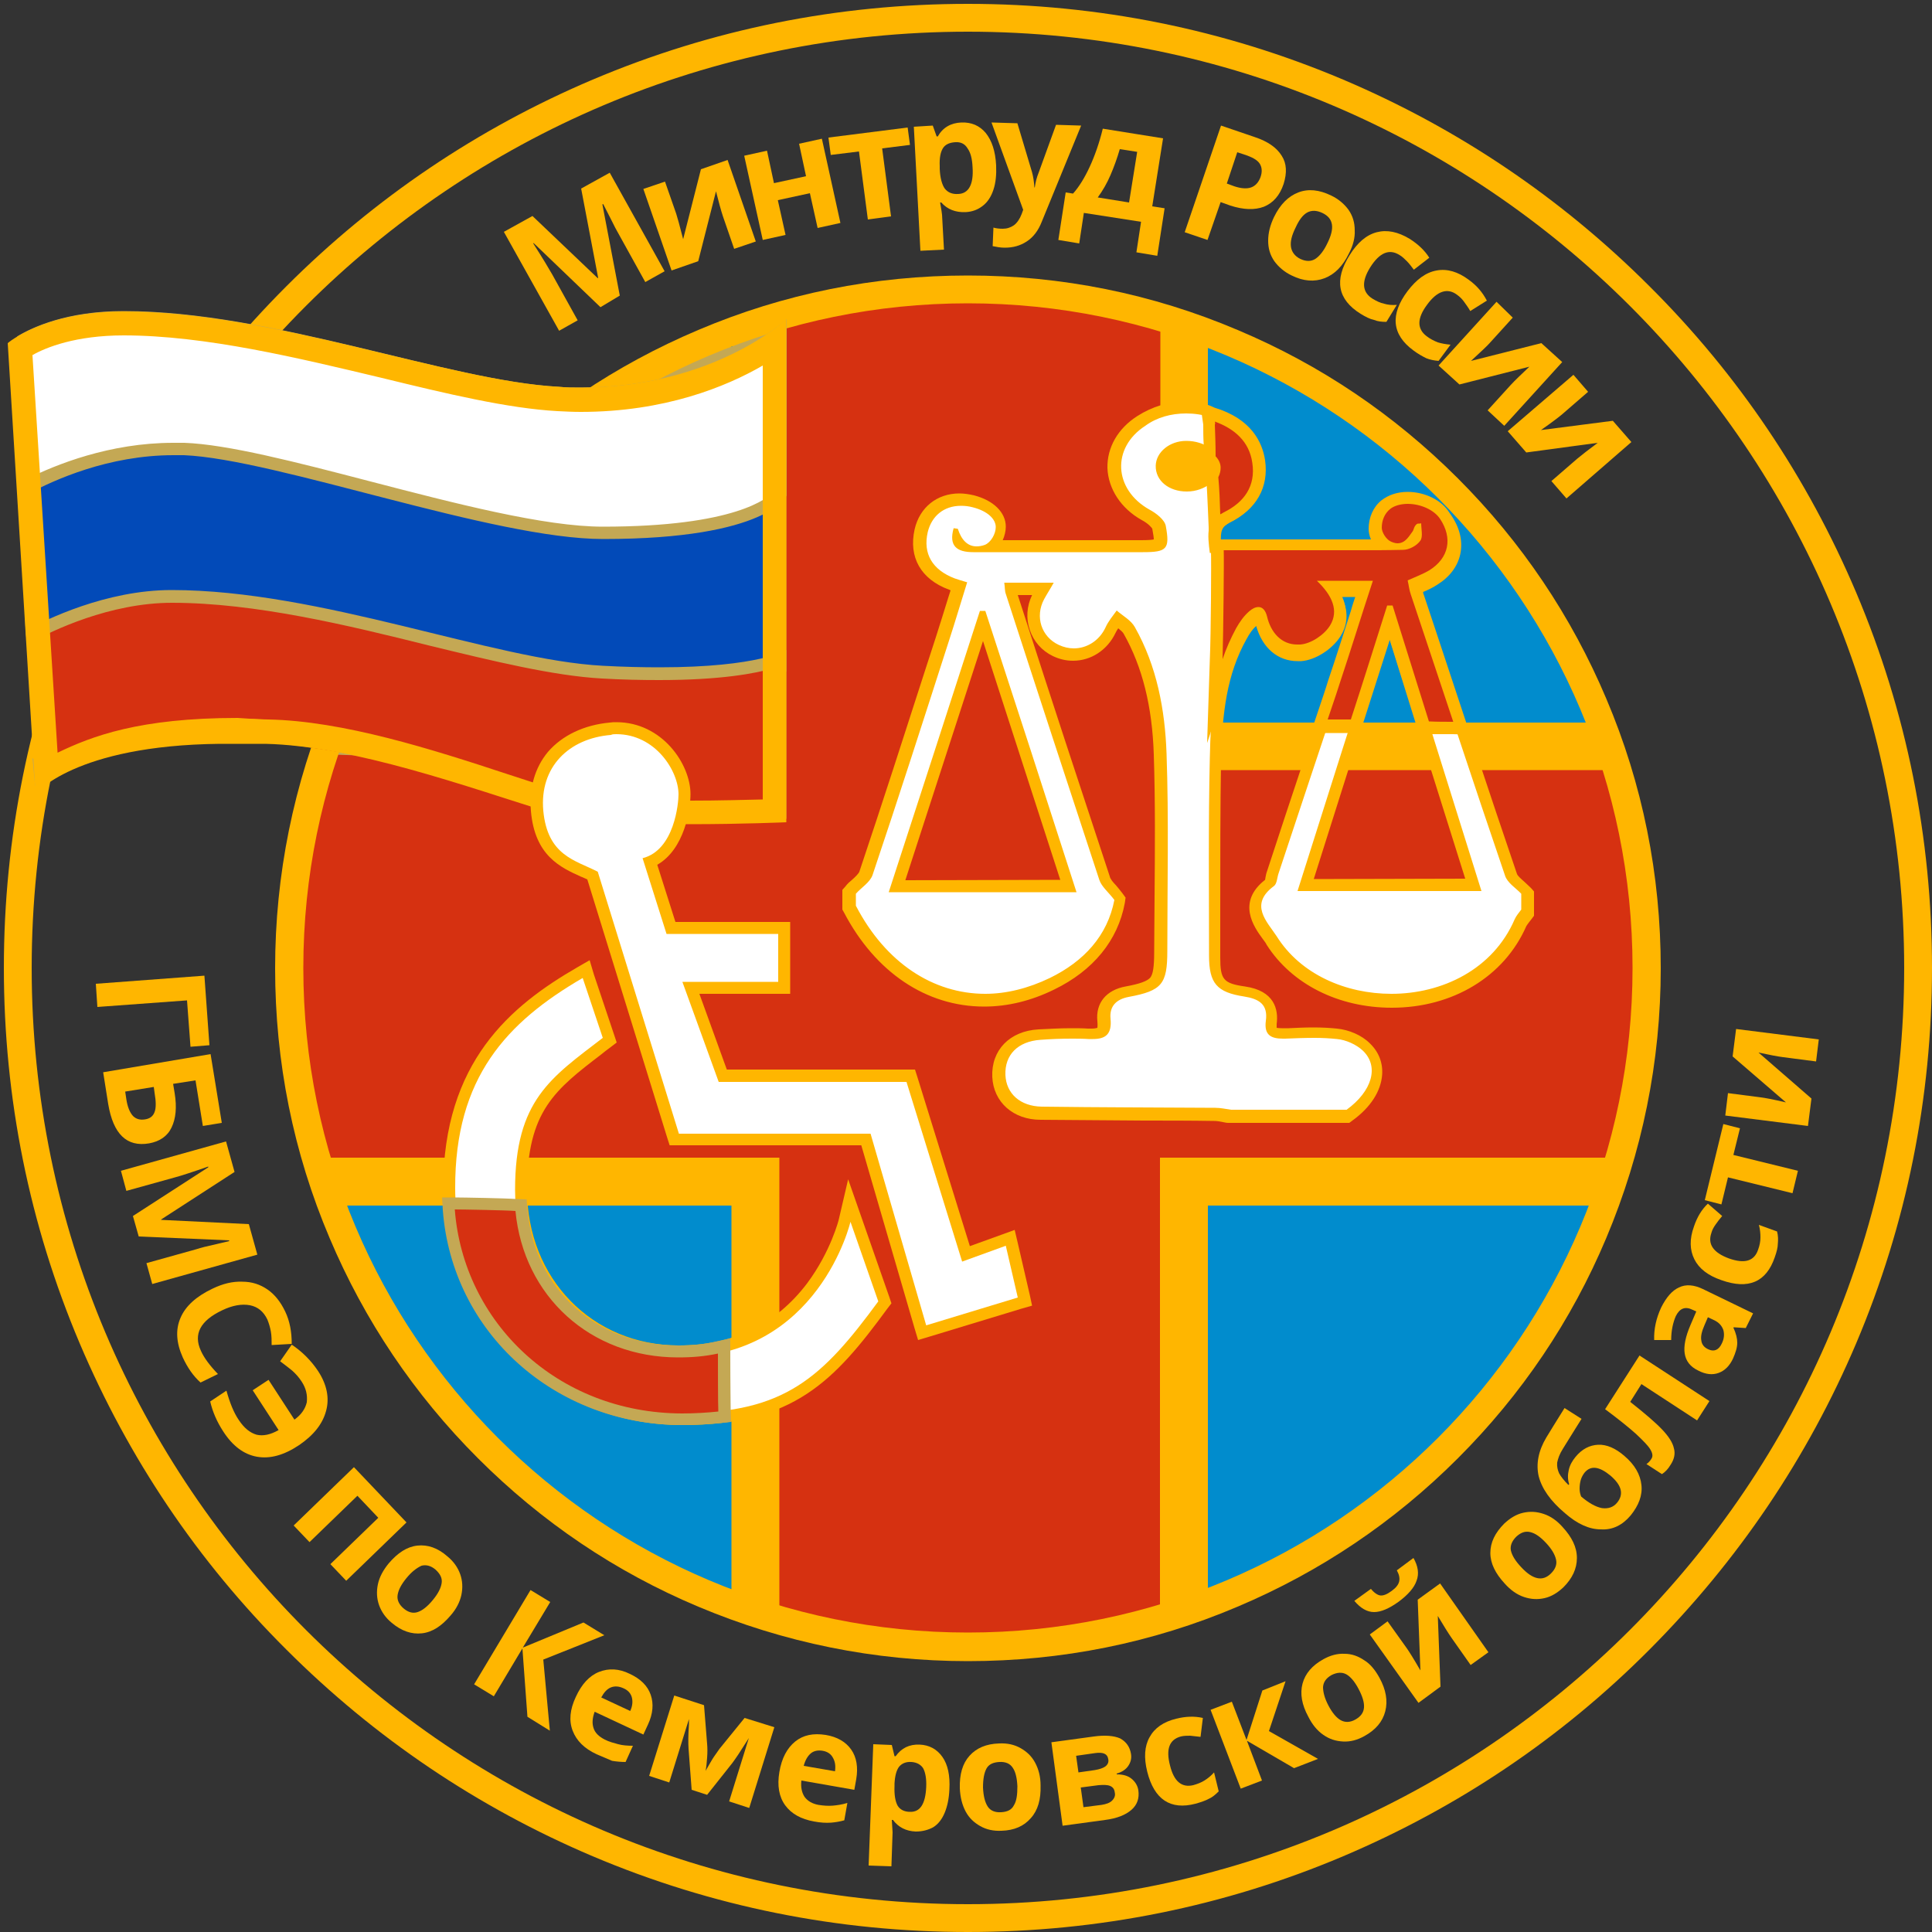 <?xml version="1.0" encoding="utf-8"?>
<!-- Generator: Adobe Illustrator 21.1.0, SVG Export Plug-In . SVG Version: 6.00 Build 0)  -->
<svg version="1.1" id="Layer_1" xmlns="http://www.w3.org/2000/svg" xmlns:xlink="http://www.w3.org/1999/xlink" x="0px" y="0px"
	 viewBox="0 0 500 500" style="enable-background:new 0 0 500 500;" xml:space="preserve">
<rect x="0" y="0" width="500" height="500" fill="#333333" stroke="none"/>
<style type="text/css">
	.st0{fill:#018CCD;}
	.st1{fill:#C4A854;}
	.st2{fill:#D63111;}
	.st3{fill:#FFB600;}
	.st4{fill:#024AB8;}
	.st5{fill:#FFFFFF;}
</style>
<g id="Layer_7">
	<g>
		<circle class="st0" cx="251" cy="251" r="175.6"/>
	</g>
</g>
<g id="Layer_9">
	<g>
		<path class="st1" d="M187.9,89.7c-2.4,0-5.4,0.2-8.1,0.2c-6.3,0-12.4,6.7-12.4,9.3c0,0.7,0.5,0.9,1.3,0.9c2.4,0,7.5-2,12.1-2
			c6.3,0,12.4-4.1,12.4-6.7C193.2,90,190.9,89.7,187.9,89.7L187.9,89.7z"/>
	</g>
</g>
<g id="Layer_6">
	<g>
		<path class="st2" d="M423.9,220.5c-1.9-7.8,0.5-17.2-4-24.1c-0.7-1.1-0.9-2.3-0.8-3.3H306.4V84.2c-8-2-15.9-4.4-24-6
			c-10-2-20.3-2.3-30.4-2.4c-9.9,0-19.8-0.2-29.7,0.2c-5.2,0.2-9.9,1.2-14.7,3.5c-4,1.9-7.8,3.9-12,5.3v108.3H82.3
			c-3.6,8.5-3.8,18.1-5.2,27.2c-1.4,9.4-3.7,18.6-5.4,27.8c1.4,7.4,1.5,14.9,2.5,22.4c1.1,8.7,3.8,17.2,5.7,25.8
			c1.5,3.1,2.9,6.4,3.3,9.4h112.4V418c3.4,0.4,6.5,1.6,9.7,3.1c4.4,2.1,8.9,3.5,13.6,4.7c10,2.5,19.8,2.9,30.1,2.3
			c19.4-1.3,38.4-5.5,57.4-9V305.8h111.9c0-0.1,0-0.2,0.1-0.3c2.9-9.2,3.3-19,5-28.4c1.8-9.7,3.5-19.4,3.9-29.2
			C427.8,238.3,426.1,229.7,423.9,220.5z"/>
	</g>
	<g>
		<path class="st3" d="M417.7,302.1c-0.5-0.8-0.8-1.6-0.7-2.5H300.2v117.8c3.9-1.4,8.2-2.3,12.4-3.2V312h100
			C414.1,308.6,416.1,305.4,417.7,302.1z"/>
	</g>
	<g>
		<path class="st3" d="M83.3,299.6c0.8,1.5,1.4,3.1,2,4.9c0.8,2.6,1.5,5.1,2.6,7.5h101.4v104.5c4.1,0.2,8.3,0.7,12.4,1.2V299.6H83.3
			z"/>
	</g>
	<g>
		<path class="st1" d="M189.5,88.6V187H86.7c-0.1,4.1,0.7,4.1,0,8.3l115.1,4.1V84.3C197.5,84.7,193.4,86.7,189.5,88.6z"/>
	</g>
	<g>
		<path class="st3" d="M412.7,187H312.6V87c-1.1-0.7-2.2-1.6-3.5-2.1c-0.3-0.1-0.7-0.2-1-0.4c-0.9-0.2-1.9-0.4-2.8-0.7
			c-1.6-0.3-3.3-0.5-4.9-0.7c0,0,0,0-0.1,0v116.2h117.6C415.6,195.4,413.6,191.3,412.7,187z"/>
	</g>
</g>
<g id="Layer_3">
	<g>
		<path class="st3" d="M250.5,8.2c133.8,0,242.3,108.5,242.3,242.3S384.3,492.8,250.5,492.8S8.2,384.3,8.2,250.5
			S116.7,8.2,250.5,8.2 M250.5,1c-33.7,0-66.4,6.6-97.1,19.6C123.7,33.2,97,51.2,74.1,74.1s-40.9,49.6-53.5,79.3
			C7.6,184.1,1,216.8,1,250.5s6.6,66.4,19.6,97.1c12.6,29.7,30.5,56.4,53.5,79.3c22.9,22.9,49.6,40.9,79.3,53.5
			c30.7,13,63.4,19.6,97.1,19.6s66.4-6.6,97.1-19.6c29.7-12.6,56.4-30.5,79.3-53.5s40.9-49.6,53.5-79.3c13-30.7,19.6-63.4,19.6-97.1
			s-6.6-66.4-19.6-97.1c-12.6-29.7-30.5-56.4-53.5-79.3c-22.9-22.9-49.6-40.9-79.3-53.5C316.9,7.6,284.2,1,250.5,1L250.5,1z"/>
	</g>
	<g>
		<path class="st3" d="M250.5,78.5c95,0,172,77,172,172s-77,172-172,172s-172-77-172-172S155.5,78.5,250.5,78.5 M250.5,71.3
			c-24.2,0-47.7,4.7-69.8,14.1c-21.3,9-40.5,21.9-57,38.4s-29.4,35.6-38.4,57c-9.3,22.1-14.1,45.6-14.1,69.8s4.7,47.7,14.1,69.8
			c9,21.3,21.9,40.5,38.4,57s35.6,29.4,57,38.4c22.1,9.3,45.6,14.1,69.8,14.1s47.7-4.7,69.8-14.1c21.3-9,40.5-21.9,57-38.4
			s29.4-35.6,38.4-57c9.3-22.1,14.1-45.6,14.1-69.8s-4.7-47.7-14.1-69.8c-9-21.3-21.9-40.5-38.4-57s-35.6-29.4-57-38.4
			C298.2,76,274.7,71.3,250.5,71.3L250.5,71.3z"/>
	</g>
</g>
<g id="Layer_2">
	<g>
		<g>
			<path class="st4" d="M160.6,135.9c-2.5,0-5.2-0.1-7.8-0.3c-14-0.9-34.1-8.1-53.5-15.1c-20.1-7.2-40.8-14.6-53.8-14.6
				C25.7,105.8,9.9,117,4.8,121c0.3,4.6,0.8,9.2,1.1,13.8c0.5,6.9,0.8,13.8,0.8,20.7c0,3.4,0,6.8,0.8,10.1c0.7,2.8,1.3,5.4,1.7,8.2
				c6.8-3.9,21.8-11.1,40.3-11.2h0.9c17.4,0,40.7,4.5,63.2,8.8c20.7,4,40.3,7.7,53.7,7.7c21.4,0,32-4.9,34.6-6.4v-49.1
				C196.9,128,184.6,135.9,160.6,135.9z"/>
		</g>
		<g>
			<path class="st1" d="M160.6,134.3c-2.5,0-5-0.1-7.7-0.3c-28.5-1.9-81.6-29.7-107.4-29.7c-18.7,0-33.7,9.7-40,14.4
				c0.2,1,0.5,2.1,0.8,3.2c5.3-4.1,20.5-14.5,39.3-14.5c12.7,0,33.4,7.4,53.3,14.6c19.5,7,39.6,14.2,53.9,15.2
				c2.7,0.2,5.4,0.3,7.9,0.3c21,0,33.4-6,39.8-10.5v45c-3.5,1.7-13.8,5.8-33.1,5.8c-13.2,0-32.8-3.7-53.4-7.7
				c-22.6-4.3-46-8.8-63.5-8.8c-0.3,0-0.6,0-0.9,0c-18.6,0-33.6,7-40.8,11.1l-2.1-27.8c-0.1,2.1-0.2,4.1-0.2,6.2
				c0,4.9-0.2,10.1,0.4,15.1c0.4,3.4,1.2,6.8,2.2,10c6.2-3.7,21.5-11.3,40.4-11.5c0.3,0,0.6,0,0.9,0c33.2,0,88.7,16.5,116.9,16.5
				c25.8,0,36.2-7.1,36.2-7.1V120C203.5,119.9,192.8,134.3,160.6,134.3z"/>
		</g>
	</g>
	<g>
		<g>
			<path class="st5" d="M150.2,101.9c-1.9,0-3.8,0-5.7-0.2c-12.4-0.7-28-4.5-44.6-8.5C78.3,88,53.8,82.1,32,82.1
				c-13.4,0-21.9,3.6-26,5.9c0.2,0.3,0.2,0.7,0.2,1.1c-0.3,8-1.5,16.1-1.6,24.1c-0.1,4.4,0.2,8.9,0.6,13.2
				c6.9-3.7,21.9-10.4,39.6-10.4c0.9,0,1.9,0,2.8,0c11.1,0.4,28.8,5,47.5,9.9c22.4,5.8,45.6,11.8,60.9,11.8c37.5,0,45-8.8,46-10.2
				V85.9C195.6,90.7,178.1,101.9,150.2,101.9z"/>
		</g>
		<g>
			<path class="st1" d="M150.2,100.3c-1.8,0-3.7,0-5.6-0.2c-28.5-1.5-74-19.6-112.6-19.6c-14.7,0-23.7,4.2-27.6,6.6
				c0.9,0.6,1.4,1.6,1.6,2.7c3.5-2.2,12-6.2,26-6.2c21.6,0,46,5.9,67.5,11.1c16.7,4,32.4,7.8,44.9,8.5c1.9,0.1,3.9,0.2,5.8,0.2
				c25.2,0,42.2-9,50.2-14.5v38.2c-1.6,1.8-10.1,9.2-44.4,9.2c-15.1,0-38.2-6-60.5-11.8c-18.8-4.9-36.6-9.5-47.8-9.9
				c-0.9,0-1.9,0-2.9,0c-16.3,0-30.4,5.6-38.1,9.5c0.2,1.2,0.4,2.4,0.6,3.7c6.7-3.6,20.8-10,37.6-10c0.9,0,1.8,0,2.7,0
				c23.9,1,80,21.7,108.5,21.7c42.9,0,47.5-11.3,47.5-11.3V82.6C203.5,82.6,184.9,100.3,150.2,100.3z"/>
			<path class="st1" d="M4.3,100.5c0.4,0.4,0.6,0.9,0.5,1.5c-0.1,2.9,0,5.9-0.2,8.9c-0.1,1-0.2,2.1-0.3,3.1c0.2,1.2,0.5,2.4,0.8,3.6
				V97.7C5,98,4.9,98.3,4.9,98.5C4.7,99.2,4.5,99.8,4.3,100.5z"/>
		</g>
	</g>
	<g>
		<g>
			<path class="st2" d="M170.6,174.5c-4.6,0-9.5-0.2-14.8-0.4c-12.4-0.7-27.9-4.5-44.3-8.5c-21.3-5.2-45.4-11.1-67.2-11.1
				c-16.8,0-32.4,7.8-37.1,10.3c0,0.3,0.1,0.6,0.2,0.9c0.8,3.1,1.5,6.2,1.9,9.4c0.7,7,0.7,14,0.7,20.9c0,0.3,0,0.6-0.1,0.8l0.6,6.1
				c5.3-3.2,19.9-10.9,40-11.3c1.3,0,2.5,0,3.8,0c27.8,0,49.8,6.3,69.2,11.8c13.9,4,26,7.4,37.6,7.8c12.6,0.4,22.7,0.7,30,0.7
				c6.6,0,9.5-0.2,10.8-0.3v-40.8C198.1,172.2,189.1,174.5,170.6,174.5z"/>
		</g>
		<g>
			<path class="st1" d="M69.9,190.7c-1.3-0.1-2.6-0.2-3.9-0.3c1.2,0.2,2.5,0.4,3.7,0.6C69.8,190.9,69.9,190.8,69.9,190.7z"/>
			<path class="st1" d="M12.3,201.7h0.1c0-0.6,0.2-1.1,0.7-1.6c0.4-0.4,0.9-0.7,1.4-1.1c-1,0.5-1.9,1-2.6,1.4l-0.4-3.8
				c-0.8,0.8-2.3,0.5-3.1-0.4l0.7,7.2C10.1,202.7,11.1,202.1,12.3,201.7z"/>
			<path class="st1" d="M111.2,167.1c16.5,4,32,7.8,44.6,8.5c5.2,0.3,10.2,0.4,14.8,0.4c15.9,0,24.9-1.7,29.7-3.1v37.3
				c-1.6,0.1-4.4,0.2-9.2,0.2c-7.2,0-17.3-0.2-29.9-0.7c-11.4-0.4-23.4-3.8-37.2-7.8c-0.6-0.2-1.3-0.4-1.9-0.6
				c2.4,0.9,4.7,1.8,7.1,2.6c0,0,0.1,0,0.2,0c4.1,1.2,8.2,2.3,12.4,3.3c0.6,0.2,1,0.5,1.3,0.9l0,0c4.4,1.3,8.8,2.8,13.3,3.8
				c1.5,0.4,3.1,0.6,4.5,0.8c0.1,0,0.1,0,0.2,0c1.4,0,2.7,0.1,4,0.1c1.8,0,3.7-0.2,5.6-0.6c4.1-0.7,8.1-0.8,12.3-0.5
				c6.7,0.5,13.8,1.6,20.5,0.2v-43.7c0,0-6.8,4.5-32.8,4.5c-4.3,0-9.2-0.1-14.7-0.4c-28.5-1.5-73-19.6-111.6-19.6
				c-17,0-32.6,7.7-37.6,10.4c0,0.8,0.1,1.6,0.2,2.5c0.4,3.9,1.4,7.6,2.5,11.3l-1-10.9c4.9-2.7,19.9-10,36-10
				C66,156,90,161.8,111.2,167.1z"/>
		</g>
	</g>
	<g>
		<path class="st3" d="M32,86.8c21.2,0,45.4,5.9,66.8,11c16.8,4.1,32.7,7.9,45.5,8.6c2,0.1,4,0.2,6,0.2c21.7,0,37.6-6.5,47.1-12
			v112.3c-4.6,0.1-11.4,0.3-18.7,0.3c-22.3,0-30.4-1.4-33.2-2.3c-4.5-1.4-9.1-2.9-14-4.5c-20-6.6-42.7-13.8-62-14.2
			c-1.6,0-3.3-0.2-4.9-0.2l-3.1-0.2c-25.4,0-37.7,4.7-46.6,9L8.4,91.9C11.9,89.9,19.6,86.8,32,86.8 M32,80.6c-20.6,0-30,8.2-30,8.2
			l7.2,116.7c0,0,9.9-12.6,47.7-13c1.5,0,10.1,0,11.7,0c23,0.5,52.2,11.1,75,18.2c6.7,2.1,21.7,2.6,35,2.6s24.9-0.5,24.9-0.5V82.6
			c0,0-18.6,17.7-53.3,17.7c-1.8,0-3.7,0-5.6-0.2C116.2,98.6,70.6,80.6,32,80.6L32,80.6z"/>
	</g>
</g>
<g id="Layer_4">
	<g>
		<g>
			<path class="st5" d="M176.6,367.2c-16.6,0-32-6.4-43.3-17.9c-11-11.3-17.1-26.1-17.1-41.8c0-31.8,16.3-45.6,33.8-55.8l1.6-1
				l6.1,18.4l-3.1,2.3c-12,9.2-19.9,15.2-19.9,36.3c0,23.9,17.5,41.9,40.8,41.9c34.5,0,42.6-32.6,42.9-33.9l1.2-5.2L229,337
				l-0.5,0.6C213.7,357.8,203.7,367.2,176.6,367.2z"/>
		</g>
		<g>
			<path class="st3" d="M150.8,253.1l5.2,15.5c-13.4,10.3-22.7,16.1-22.7,39.3c0,24.3,18.1,43.4,42.4,43.4
				c36.2,0,44.4-35.1,44.4-35.1l7.2,20.6c-14.4,19.6-24.1,28.9-50.6,28.9c-34.1,0-58.9-27.2-58.9-58.2
				C117.7,278.8,131.2,264.5,150.8,253.1 M152.6,248.5l-3.3,1.9c-17.1,9.9-34.6,24.4-34.6,57.1c0,16.1,6.2,31.3,17.5,42.9
				c11.6,11.9,27.4,18.4,44.4,18.4c28.8,0,39.3-11.4,53.1-30.2l1-1.3l-0.5-1.5l-7.2-20.6l-3.5-10l-2.4,10.3c0,0.1-2.1,8.4-8.2,16.6
				c-8.1,10.7-19.3,16.1-33.2,16.1c-22.4,0-39.3-17.3-39.3-40.3c0-20.4,7.3-25.9,19.3-35.1c0.7-0.6,1.4-1.1,2.2-1.7l1.7-1.3
				l-0.7-2.1l-5.2-15.5L152.6,248.5L152.6,248.5z"/>
		</g>
	</g>
	<g>
		<g>
			<path class="st2" d="M176.6,367.2c-32.2,0-58.1-23.3-60.4-54.1l-0.1-1.6h1.7c2,0,13.2,0.2,15.8,0.4l1.3,0.1l0.1,1.3
				c2,21.4,18.7,36.5,40.6,36.5c3.9,0,6.9-0.3,10-1l1.9-0.4v1.9c0,8.5,0,14,0.1,14.9l0.1,1.4l-1.4,0.2
				C183.1,367.1,180,367.2,176.6,367.2z"/>
		</g>
		<g>
			<g>
				<path class="st1" d="M117.7,313c2.1,0,13.2,0.2,15.7,0.4c2.1,22.1,19.4,37.9,42.1,37.9c3.9,0,7-0.3,10.3-1c0,2.1,0,13.4,0.1,15
					c-2.9,0.3-6,0.5-9.4,0.5C144.1,365.7,119.9,342.1,117.7,313 M117.7,309.9h-3.3l0.2,3.3c2.4,31.7,29,55.6,62,55.6
					c3.4,0,6.6-0.2,9.7-0.5l2.9-0.3l-0.1-2.9c0-0.9-0.1-6.5-0.1-14.8v-3.9l-3.8,0.8c-3,0.7-5.8,1-9.7,1c-21,0-37.1-14.4-39-35.1
					l-0.2-2.7l-2.7-0.1C130.9,310.1,119.8,309.9,117.7,309.9L117.7,309.9z"/>
			</g>
		</g>
	</g>
	<g>
		<g>
			<path class="st5" d="M224,294.9h-49.6l-21.2-68.3c-0.7-0.4-1.4-0.7-2.3-1c-5.2-2.3-11.1-5-12.1-15.7c-0.5-5.5,0.9-10.5,4.1-14.2
				c3.4-4,8.7-6.6,14.9-7.1c0.5,0,1-0.1,1.6-0.1c10.8,0,17.7,10.1,17.7,17.1c0,0.2-0.2,13.9-8.9,17.5l5.4,17.1H203v15.5h-24.1
				l8.2,22.7h48.6l14.3,46l11.5-4.2l3.8,16.5l-26.6,8.1L224,294.9z"/>
		</g>
		<g>
			<path class="st3" d="M159.5,190c10.1,0,16.1,9.5,16.1,15.6c0,2.1-1,14.4-9.3,16.5l6.2,19.6h28.9v12.4h-24.8L186,280h48.6
				l14.4,46.5l11.3-4.1l3.1,13.4l-23.7,7.2l-14.4-49.6h-49.6l-21-67.8c-5.8-3-13-4.1-14.1-15.8c-1-11.3,6.6-18.7,17.5-19.6
				C158.5,190,159,190,159.5,190 M159.5,186.9L159.5,186.9c-0.6,0-1.1,0-1.7,0.1c-6.6,0.6-12.3,3.3-16,7.6
				c-3.4,4.1-4.9,9.4-4.4,15.3c1,11.6,7.7,14.6,13,17c0.6,0.2,1.1,0.5,1.6,0.7l20.6,66.6l0.7,2.2h2.3h47.3l13.8,47.4l0.9,3l3-0.9
				l23.7-7.2l2.8-0.8l-0.6-2.8l-3.1-13.4l-0.8-3.4l-3.3,1.2l-8.3,3L237.5,279l-0.7-2.2h-2.3h-46.4l-7.1-19.6h20.4h3.1v-3.1v-12.4
				v-3.1h-3.1h-26.6l-4.7-14.8c7-4,8.6-14.2,8.6-18.3C178.7,197.8,171.4,186.9,159.5,186.9L159.5,186.9z"/>
		</g>
	</g>
	<g>
		<g>
			<g>
				<path class="st5" d="M318.1,288.7H318c-0.4-0.1-0.9-0.1-1.3-0.2c-0.9-0.2-1.7-0.3-2.5-0.3c-6.1,0-12.1-0.1-18.2-0.1
					c-8.8,0-17.8-0.1-26.8-0.2c-6.3-0.1-10.7-3.9-10.9-9.7c-0.2-6.1,3.9-10.3,10.6-10.7c2.4-0.2,5.2-0.3,8.1-0.3
					c1.6,0,3.1,0,4.5,0.1c0.4,0,0.7,0,1,0c1.4,0,2.2-0.2,2.6-0.7c0.6-0.6,0.5-1.9,0.4-2.9c-0.4-3.9,1.8-6.5,6-7.3
					c7.8-1.4,8.7-2.5,8.7-10.4c0-4.8,0-9.5,0.1-14.3c0.1-12,0.2-24.5-0.2-36.7c-0.4-12.8-3-23.3-8-32c-0.5-0.9-1.6-1.7-2.7-2.6
					c-0.1-0.1-0.3-0.2-0.4-0.3l0,0c-0.7,0.9-1.4,1.8-1.8,2.7c-1.8,3.9-5.5,6.3-9.6,6.3c-1.6,0-3.1-0.4-4.6-1
					c-2.5-1.2-4.4-3.3-5.2-5.9c-0.9-2.6-0.6-5.5,0.7-8c0.4-0.7,0.7-1.3,1.1-2h-8.4c0,0.3,0.1,0.6,0.2,0.8l1.7,5.2
					c7.3,22.6,14.9,45.9,22.5,68.9c0.3,0.8,1,1.7,2,2.8c0.5,0.6,1.1,1.2,1.6,2l0.4,0.6l-0.1,0.7c-1.8,9.2-7.8,16.5-17.5,21.3
					c-5.7,2.8-11.6,4.2-17.4,4.2c-14.3,0-27.1-8.6-34.9-23.6l-0.2-0.3v-4.1l0.4-0.4c0.5-0.6,1.1-1.1,1.6-1.6c1-0.9,2-1.8,2.3-2.7
					c5.9-17.6,11.7-35.6,17.3-53l2.5-7.7c1.1-3.4,2.1-6.7,3.2-10.2c0.4-1.1,0.7-2.3,1-3.4c-0.7-0.2-1.2-0.4-1.8-0.6
					c-6.6-2.5-9.4-7.4-7.9-13.8c1.1-4.9,5.1-8,10.1-8c1.1,0,2.3,0.2,3.4,0.4c4.4,1.1,7.1,3.7,7.1,6.6c0,1.9-0.9,3.8-2.2,5
					c3.2,0,28.1,0,28.1,0h10.6c1.2,0,4,0,4.5-0.6s0-3.4-0.2-4.3c-0.1-0.6-1.2-1.9-3.5-3.1c-4.9-2.8-8-7.3-8.2-12.2
					c-0.2-4.7,2.4-9.2,7-12.1c3.7-2.4,7.7-3.5,11.9-3.5c2.2,0,4.5,0.4,6.7,1c7,2.1,11.1,6.4,12,12.4c0.9,6.4-1.9,11.3-8.2,14.4
					c-3.3,1.6-3.5,3.9-3,8.3h9.9c2.2,0,4.5,0,6.7,0c2.8,0,5.6,0,8.4,0c3.5,0,7,0,10.6,0c2.9,0,5.5,0,8,0c-1.4-1.2-2.2-3.1-2.2-4.2
					c0-2.5,1-4.7,2.7-6.2c1.5-1.2,3.5-1.9,5.8-1.9c4,0,7.9,1.9,9.7,4.6c1.9,2.9,2.5,5.9,1.9,8.7c-0.6,2.7-2.4,5.1-5.2,6.8
					c-1.2,0.8-2.6,1.3-3.9,1.9c-0.2,0.1-0.5,0.2-0.8,0.3c0,0,0,0,0,0.1c0.2,0.8,0.3,1.5,0.5,2.1l2.8,8.5
					c6.9,20.9,14.1,42.5,21.3,63.7c0.3,0.9,1.2,1.7,2.3,2.7c0.6,0.5,1.1,1,1.6,1.6l0.4,0.4v5.2l-0.3,0.4c-0.2,0.3-0.4,0.6-0.6,0.8
					c-0.4,0.5-0.7,0.9-0.9,1.4c-5.4,12.5-18.2,20.2-33.4,20.2l0,0c-13.2,0-24.8-5.8-31-15.6c-0.3-0.5-0.7-1-1.1-1.6
					c-2.4-3.4-6-8.5,0.8-13.5c0.1-0.1,0.2-0.8,0.3-1.2c0.1-0.4,0.2-0.9,0.3-1.4l4.8-14.5c3.7-11.3,7.5-22.6,11.2-33.8
					c2-6,3.9-11.9,5.9-18.1c0.7-2.1,1.4-4.3,2.1-6.5h-9c2.9,3.9,3.4,7.5,1.2,10.9c-1.8,2.9-5.7,5.4-8.9,5.7c-0.3,0-0.6,0-0.9,0
					c-4.5,0-8-3.2-9.4-8.5c0-0.2-0.3-1.2-0.7-1.2c-0.3,0-0.8,0.2-1.4,0.8c-1,0.9-2.1,2.3-3.1,4c-5.3,9.4-6.6,19.6-6.8,32.2
					c-0.3,12.5-0.2,25.3-0.2,37.6c0,4.5,0,9,0,13.4c0,6.4,1.4,8.1,7.8,9c1.9,0.3,7.8,1.1,7,8c-0.1,0.8-0.1,1.7,0.3,2.2
					c0.4,0.4,1.2,0.6,2.5,0.6c0.2,0,0.3,0,0.5,0h1.4c2.1-0.1,4.1-0.2,6.2-0.2c2.3,0,4.2,0.1,6,0.3c2.8,0.3,5.8,1.6,7.6,3.4
					c2,1.9,2.9,4.3,2.7,6.9c-0.2,3.7-2.8,7.6-7,10.7l-0.4,0.3h-30.1V288.7z M276.5,229.3l-22.1-68.4l-22.2,68.4L276.5,229.3
					L276.5,229.3z M381.2,229l-21.5-68.7L337.9,229H381.2z M307,115.7c-3.4,0-6.3,2.2-6.3,4.9c0,1.2,0.4,2.3,1.3,3.2
					c1.2,1.2,3.1,1.9,5.2,1.9h0.1c2.2,0,4.5-1,5.9-2.5c0.8-0.9,1.3-1.9,1.2-2.9C314.3,117.9,310.8,115.7,307,115.7v-1.6V115.7z"/>
			</g>
			<g>
				<path class="st3" d="M307,107c2.1,0,4.2,0.3,6.3,1c5.5,1.6,10,4.9,10.9,11.1c0.9,6-2.1,10.3-7.4,12.8c-4.8,2.3-4.3,6.4-3.7,11.2
					c3.8,0,7.5,0,11.2,0c2.3,0,4.5,0,6.8,0c6.3,0,12.6,0,19,0c4.3,0,8.7,0,13-0.1c1.6,0,3.6-1.1,4.5-2.4c0.8-1,0.2-3,0.2-4.5
					c-0.3,0.2-0.8,0-1.1,0.2c-0.8,0.6-0.8,1.5-1.1,1.9c-0.8,1-1.8,3.1-4,3.1c-0.4,0-0.9-0.1-1.4-0.3c-1.7-0.6-2.7-2.7-2.7-3.7
					c0-1.9,0.7-3.7,2.2-4.9c1.3-1,3-1.5,4.9-1.5c3.3,0,6.8,1.5,8.4,3.9c3.3,5.1,2.3,10.1-2.8,13.3c-1.7,1-3.6,1.7-5.6,2.7
					c0.3,1.3,0.4,2.5,0.8,3.6c8,24.1,15.9,48.2,24.1,72.2c0.6,1.9,2.8,3.2,4.2,4.7c0,1.4,0,2.7,0,4.1c-0.6,0.8-1.3,1.6-1.7,2.5
					c-5.6,13-18.8,19.3-31.9,19.3c-11.8,0-23.5-5-29.7-14.9c-2.5-3.8-7.2-8.2-0.7-13c0.8-0.6,0.8-2.2,1.2-3.3
					c5.4-16.2,10.7-32.3,16.1-48.4c2.9-8.8,5.7-17.5,8.6-26.7c-4.9,0-9.3,0-14.6,0c3.9,3.7,5.8,7.7,3.4,11.6
					c-1.5,2.4-4.9,4.7-7.7,4.9c-0.2,0-0.5,0-0.8,0c-4.1,0-6.8-3-7.8-7.3c-0.4-1.6-1.2-2.4-2.2-2.4c-0.8,0-1.6,0.4-2.4,1.1
					c-1.4,1.2-2.5,2.8-3.4,4.5c-5.8,10.2-6.8,21.5-7,32.9c-0.4,17-0.2,34-0.2,51.1c0,7.2,2,9.5,9.1,10.6c3.8,0.6,6.2,2,5.6,6.3
					c-0.5,3.7,1.4,4.6,4.4,4.6c0.2,0,0.4,0,0.6,0c2.5-0.1,5-0.2,7.6-0.2c2,0,3.9,0.1,5.8,0.3c2.3,0.2,5,1.4,6.7,3
					c4.3,4.1,2.4,10.5-4.2,15.3c-10,0-20,0-29.9,0c-1.4-0.2-2.7-0.5-4.1-0.5c-15-0.1-29.9-0.1-44.9-0.3c-5.6-0.1-9.2-3.4-9.4-8.2
					c-0.2-5.2,3.2-8.7,9.1-9.1c2.7-0.2,5.3-0.3,8-0.3c1.5,0,2.9,0,4.4,0.1c0.4,0,0.8,0,1.1,0c3.3,0,5-1.2,4.6-5.3
					c-0.3-3.2,1.5-5,4.7-5.6c8.6-1.6,10-3.3,10-11.9c0-17,0.4-34.1-0.2-51.1c-0.4-11.3-2.5-22.6-8.2-32.7c-1-1.8-3.1-2.9-4.7-4.3
					c-1,1.4-2.2,2.8-2.9,4.4c-1.6,3.4-4.8,5.4-8.2,5.4c-1.3,0-2.6-0.3-3.9-0.9c-4.5-2.1-6.2-7.3-3.8-11.8c0.7-1.3,1.5-2.5,2.5-4.3
					c-4.6,0-8.6,0-12.8,0c0.2,1.2,0.1,2.1,0.4,2.9c8,24.7,16.1,49.4,24.2,74c0.6,1.8,2.3,3.1,3.9,5.2c-1.8,9.3-7.9,15.9-16.7,20.2
					c-5.6,2.7-11.3,4.1-16.7,4.1c-13.5,0-25.8-8-33.5-22.8c0-1,0-2.1,0-3.1c1.4-1.6,3.6-2.9,4.3-4.8c6.8-20.2,13.3-40.5,19.8-60.7
					c1.6-4.9,3.1-10,4.7-15.1c-1.6-0.5-2.4-0.7-3.2-1c-5.8-2.2-8.3-6.4-7-12c1-4.1,4.1-6.8,8.6-6.8c1,0,2,0.1,3.1,0.4
					c3.9,1,5.9,3.1,5.9,5.1c0,1.8-1.3,4-2.8,4.6c-0.8,0.3-1.5,0.4-2.2,0.4c-2.3,0-3.9-1.7-4.8-4.5c0-0.1-0.6-0.1-1.1-0.2
					c-1.3,4.6,0.8,6.2,5.1,6.2l0,0c4.9,0,9.7,0,14.6,0c6.3,0,12.6,0,19,0c3.4,0,6.9,0,10.3,0c6.2,0,7-0.8,5.9-6.8
					c-0.3-1.6-2.5-3.3-4.2-4.2c-9.3-5.2-9.9-16-1.1-21.7C299.4,108,303.1,107,307,107 M307.1,127.2h0.1c4.7,0,8.9-3.4,8.7-7
					c-0.2-3.3-4.2-6.1-8.9-6.1l0,0c-4.3,0-7.8,2.9-7.9,6.4C299,124.4,302.5,127.2,307.1,127.2 M335.8,230.6c16.1,0,31.3,0,47.6,0
					c-7.8-25-15.4-49.1-22.9-73.2c-0.5,0-0.9,0-1.4,0C351.3,181.7,343.6,205.9,335.8,230.6 M230,230.9c16.6,0,32,0,48.6,0
					c-8-24.9-15.8-48.9-23.6-72.8c-0.5,0-0.9,0-1.4,0C245.8,182.2,238,206.4,230,230.9 M307,103.9c-4.5,0-8.8,1.3-12.7,3.8
					c-5,3.2-7.8,8.1-7.7,13.4c0.2,5.4,3.5,10.5,8.9,13.5c1.7,0.9,2.5,1.9,2.7,2.2c0.3,1.6,0.4,2.4,0.4,2.8c-0.4,0.1-1.4,0.2-3.3,0.2
					c-3.4,0-6.9,0-10.3,0h-9.5H266c-2.2,0-4.3,0-6.5,0c0.5-1.1,0.8-2.4,0.8-3.5c0-3.7-3.2-6.8-8.2-8.1c-1.3-0.3-2.6-0.5-3.8-0.5
					c-5.8,0-10.3,3.6-11.6,9.3c-1.6,7.2,1.6,12.9,8.9,15.6c0.1,0,0.3,0.1,0.4,0.2c-0.2,0.6-0.4,1.3-0.6,1.9
					c-1.1,3.5-2.1,6.8-3.2,10.2l-2.5,7.7c-5.6,17.4-11.4,35.4-17.3,53c-0.2,0.5-1.1,1.4-1.9,2.1c-0.6,0.5-1.2,1-1.7,1.7l-0.8,0.9
					v1.2v3.1v0.8l0.4,0.7c8.1,15.5,21.3,24.4,36.3,24.4c6.1,0,12.2-1.5,18.1-4.4c10.1-4.9,16.5-12.7,18.3-22.4l0.2-1.4l-0.8-1.1
					c-0.6-0.8-1.2-1.5-1.7-2.1c-0.8-0.8-1.5-1.7-1.6-2.3c-7.6-23-15.3-46.4-22.6-69.1l-1.2-3.7h3.7c-1.4,2.9-1.6,6.1-0.6,9
					c1,3,3.1,5.4,6,6.8c1.7,0.8,3.4,1.2,5.2,1.2c4.7,0,8.9-2.8,11-7.2c0.2-0.4,0.4-0.8,0.7-1.2c0.6,0.5,1.2,1,1.4,1.4
					c4.8,8.5,7.4,18.7,7.8,31.3c0.4,12.2,0.3,24.6,0.2,36.7c0,4.7-0.1,9.6-0.1,14.4c0,3.8-0.3,5.7-1,6.6c-0.8,0.9-2.6,1.6-6.4,2.3
					c-5,0.9-7.8,4.3-7.3,9c0.1,1.1,0,1.6,0,1.7c-0.1,0-0.5,0.2-1.4,0.2c-0.3,0-0.6,0-1,0c-1.4-0.1-3-0.1-4.6-0.1
					c-2.9,0-5.8,0.2-8.2,0.3c-7.5,0.4-12.3,5.4-12,12.3c0.3,6.5,5.4,11.1,12.5,11.1c8.9,0.1,18,0.1,26.8,0.2c6,0,12.1,0,18.1,0.1
					c0.7,0,1.4,0.1,2.3,0.3c0.5,0.1,0.9,0.2,1.4,0.2h0.2h0.2h29.9h1l0.8-0.6c4.7-3.4,7.4-7.6,7.7-11.9c0.2-3.1-0.9-5.9-3.2-8.1
					c-2.1-2.1-5.4-3.5-8.5-3.8c-1.9-0.2-3.9-0.3-6.2-0.3c-2.1,0-4.2,0.1-6.3,0.2h-1.4c-0.2,0-0.3,0-0.4,0c-0.8,0-1.1-0.1-1.3-0.1
					c0-0.2,0-0.4,0-1c0.5-3.8-0.6-8.6-8.2-9.7c-5.6-0.8-6.4-1.8-6.4-7.5c0-4.5,0-9,0-13.4c0-12.3,0-25.1,0.2-37.6
					c0.3-12.3,1.5-22.3,6.6-31.4c0.8-1.5,1.6-2.6,2.5-3.4c1.6,5.7,5.6,9.1,10.7,9.1c0.3,0,0.7,0,1,0c3.7-0.3,8-3.1,10.1-6.4
					c1.5-2.4,2.5-5.9,0.3-10.2h4c-0.5,1.5-1,3-1.4,4.5c-2,6.2-3.9,12.2-5.9,18.1c-3.7,11.3-7.5,22.7-11.2,33.8
					c-1.6,4.9-3.2,9.7-4.8,14.6c-0.2,0.5-0.3,1.1-0.4,1.6c0,0.2-0.1,0.4-0.1,0.6c-7.4,5.8-2.9,12.2-0.6,15.3c0.4,0.6,0.8,1,1,1.5
					c6.5,10.2,18.6,16.3,32.4,16.3c15.8,0,29.1-8.1,34.8-21.1c0.1-0.2,0.4-0.6,0.7-1c0.2-0.3,0.5-0.6,0.7-0.9l0.6-0.8v-1v-4.1v-1.2
					l-0.8-0.9c-0.6-0.6-1.2-1.1-1.7-1.6c-0.8-0.7-1.7-1.5-1.9-2c-7.2-21.1-14.3-42.7-21.2-63.5l-2.9-8.7c-0.1-0.2-0.2-0.5-0.2-0.8
					c1.2-0.5,2.5-1.1,3.7-1.9c3.2-2,5.2-4.7,5.9-7.8c0.7-3.2,0-6.6-2.1-9.8s-6.5-5.4-11-5.4c-2.7,0-5,0.8-6.8,2.2
					c-2.1,1.7-3.3,4.4-3.3,7.4c0,0.8,0.2,1.8,0.6,2.7c-1.5,0-3.2,0-4.9,0c-3.5,0-7,0-10.6,0c-2.8,0-5.6,0-8.4,0c-2.3,0-4.5,0-6.8,0
					H319h-3c-0.2-3.2,0.2-4.3,2.3-5.4c6.9-3.4,10.1-9.1,9.1-16.1c-0.7-4.6-3.5-10.7-13.1-13.6C311.7,104.2,309.3,103.9,307,103.9
					L307,103.9z M307.1,124.1c-1.7,0-3.2-0.5-4.1-1.4c-0.6-0.6-0.8-1.3-0.8-2.1c0-1.9,2.2-3.4,4.8-3.4c3.4,0,5.8,1.9,5.8,3.2
					c0,0.5-0.3,1.1-0.8,1.7C310.9,123.4,309,124.1,307.1,124.1L307.1,124.1L307.1,124.1z M340,227.5l11.2-35.4l8.5-26.6l5.6,17.7
					l13.9,44.2L340,227.5L340,227.5z M234.3,227.8l20.1-61.9l12,37.1l8,24.7L234.3,227.8L234.3,227.8L234.3,227.8z"/>
			</g>
		</g>
	</g>
	<g>
		<g>
			<g>
				<path class="st2" d="M314.2,131.8c-0.1-2.7-0.2-5.4-0.4-8.1v-0.5l0.2-0.4c0.3-0.6,0.4-1.1,0.4-1.7c0-0.7-0.3-1.3-0.9-2l-0.4-0.4
					v-0.6c0-1.2,0-2.3-0.1-3.5c0-1.6-0.1-3.2-0.1-4.7c0-0.2,0-0.4,0-0.6l-0.4-2.6l2.5,0.9c6.3,2.3,9.9,6.3,10.7,12
					c0.9,6.4-1.9,11.3-8.2,14.4c-0.3,0.1-0.5,0.3-0.8,0.4l-2.3,1.5L314.2,131.8z"/>
			</g>
			<g>
				<path class="st3" d="M314.4,109.1c4.9,1.8,8.9,5,9.7,10.7c0.9,6-2.1,10.2-7.4,12.8c-0.4,0.2-0.6,0.4-0.9,0.5
					c-0.1-3.2-0.2-6.4-0.5-9.6c0.4-0.8,0.6-1.6,0.6-2.5c0-1-0.5-2.1-1.3-2.9c0-2.7-0.1-5.5-0.2-8.2
					C314.5,109.7,314.5,109.4,314.4,109.1 M310.9,106.4l0.5,3.5c0,1.6,0,3.2,0.1,4.8c0,1.2,0.7,9.1,0.7,9.1
					c0.2,2.7,0.7,14.9,0.7,14.9l4.6-3c0.2-0.2,0.4-0.2,0.6-0.4c6.9-3.4,10.1-9.1,9.1-16.1c-0.9-6.2-4.9-10.7-11.7-13.2l-3.5-0.8
					L310.9,106.4z"/>
			</g>
		</g>
		<g>
			<g>
				<path class="st2" d="M376,189.7c-1.7,0-3.5,0-5.2,0h-2.3l-9-28.6l-8.9,28.1h-1.1c-0.1,0-0.4,0-0.8,0c-1,0-2.8,0-4,0
					c-0.6,0-1.1,0-1.3,0h-2.1l0.7-2.1c2.1-6.2,2.2-6.5,2.6-7.8l0.5-1.5c2-6,3.9-11.8,5.8-18.1c0.7-2.2,1.4-4.3,2.1-6.5h-8.9
					c2.9,3.8,3.3,7.5,1.2,10.9c-1.8,2.9-5.7,5.4-8.9,5.7c-0.3,0-0.6,0-0.9,0c-4.5,0-8-3.2-9.3-8.5c0-0.2-0.3-1.2-0.7-1.2
					c-0.3,0-0.8,0.2-1.4,0.8c-1,0.9-2.1,2.2-3.1,4c-1.3,2.4-2.4,4.9-3.4,7.7l-3.4,10.2l0.4-10.7c0.2-6.9,0.4-26.1,0.3-28.2l-0.1-1.6
					h9.1c2.4,0,4.7,0,7.1,0c2.8,0,5.6,0,8.3,0c3.5,0,7,0,10.5,0c2.9,0,5.5,0,7.9,0c-1.4-1.2-2.2-3-2.2-4.2c0-2.5,1-4.7,2.7-6.2
					c1.5-1.2,3.5-1.9,5.8-1.9c4,0,7.9,1.9,9.7,4.6c1.9,2.9,2.5,5.9,1.9,8.6c-0.6,2.7-2.4,5.1-5.2,6.8c-1.2,0.8-2.5,1.3-3.9,1.9
					c-0.2,0.1-0.5,0.2-0.7,0.3c0,0,0,0,0,0.1c0.2,0.8,0.3,1.5,0.5,2.1c3.7,11,7.3,22,11,33l0.7,2.1L376,189.7z"/>
			</g>
			<g>
				<path class="st3" d="M364.3,130.4c3.3,0,6.8,1.5,8.4,3.9c3.3,5,2.3,10.1-2.8,13.3c-1.7,1-3.6,1.7-5.6,2.6
					c0.3,1.3,0.4,2.5,0.8,3.6c3.7,11,7.3,22,11,33c-2.1,0-4.2,0-6.3-0.1c-3.1-10-6.3-20-9.4-30c-0.5,0-0.9,0-1.4,0
					c-3.1,9.8-6.2,19.7-9.4,29.5c-0.1,0-0.4,0-0.7,0c-1.5,0-4.8,0-5.3,0c2.7-8,2.1-6.2,3.1-9.3c2.9-8.7,5.6-17.5,8.6-26.6h-14.5
					c3.9,3.7,5.8,7.7,3.4,11.6c-1.5,2.4-4.9,4.7-7.7,4.9c-0.2,0-0.5,0-0.8,0c-4,0-6.8-3-7.8-7.3c-0.4-1.6-1.2-2.4-2.2-2.4
					c-0.8,0-1.6,0.4-2.4,1.1c-1.4,1.2-2.5,2.8-3.4,4.4c-1.4,2.6-2.6,5.3-3.5,8c0.2-7,0.4-26.2,0.3-28.2c2.5,0,5,0,7.5,0
					c2.3,0,4.7,0,7,0c6.3,0,12.6,0,18.9,0c4.3,0,8.7,0,13-0.1c1.6,0,3.6-1.1,4.5-2.4c0.7-1,0.2-3,0.2-4.5c-0.3,0.2-0.8,0-1.1,0.2
					c-0.8,0.6-0.8,1.5-1.1,1.9c-0.8,1-1.8,3.1-3.9,3.1c-0.4,0-0.9-0.1-1.4-0.3c-1.7-0.6-2.7-2.7-2.7-3.7c0-1.9,0.7-3.7,2.2-4.9
					C360.8,130.9,362.5,130.4,364.3,130.4 M364.3,127.3c-2.7,0-5,0.8-6.8,2.2c-2.1,1.7-3.3,4.4-3.3,7.4c0,0.8,0.2,1.8,0.6,2.7
					c-1.5,0-3.1,0-4.9,0c-3.5,0-7,0-10.5,0c-2.8,0-5.6,0-8.3,0c-2.3,0-4.7,0-7,0h-5.5h-2.1h-3.2l0.1,3.2c0.1,2.1,0,21.1-0.3,28
					l-0.7,21.5l6.8-20.4c0.9-2.7,2-5.2,3.3-7.4c0.8-1.5,1.6-2.6,2.5-3.4c1.6,5.7,5.6,9.1,10.7,9.1c0.3,0,0.7,0,1,0
					c3.6-0.3,7.9-3.1,10-6.4c1.5-2.4,2.5-5.9,0.3-10.1h4c-0.5,1.5-1,2.9-1.4,4.4c-2,6.2-3.9,12.2-5.9,18.1l-0.5,1.6
					c-0.4,1.2-0.5,1.6-2.6,7.8l-1.4,4.1h4.3c0.2,0,0.6,0,1.3,0c1.2,0,3,0,4,0c0.4,0,0.7,0,0.9,0l2.1-0.1l0.6-2.1l7.1-22.4l0.5,1.6
					l6.6,21.2l0.7,2.1h2.3h1.2c1.7,0,3.4,0,5.1,0l4.3,0.1l-1.4-4.1c-3.7-11-7.3-22-11-33c-0.1-0.2-0.2-0.5-0.2-0.8
					c1.2-0.5,2.5-1.1,3.7-1.9c3.2-2,5.2-4.7,5.9-7.8c0.7-3.2,0-6.6-2.1-9.8C373.2,129.5,368.8,127.3,364.3,127.3L364.3,127.3z"/>
			</g>
		</g>
	</g>
</g>
<g>
	<path class="st3" d="M155.4,79.5l-17.3-16.6L138,63c2.5,3.9,4.1,6.6,4.9,8l6.6,11.9l-4.8,2.7L130.4,60l7.4-4.1L154.7,72l0.1-0.1
		l-4.4-23.1l7.4-4.1L172,70.2l-5,2.8l-6.7-12.1c-0.3-0.6-0.7-1.2-1.1-2c-0.4-0.8-1.4-2.8-3.1-6.1l-0.2,0.1l4.5,23.6L155.4,79.5z"/>
	<path class="st3" d="M172.1,47l2.9,8.3c0.3,0.9,0.9,3.1,1.8,6.6l4.6-18.1l6.9-2.4l7.3,21.1l-5.6,1.9l-2.9-8.4
		c-0.5-1.5-1.1-3.7-1.8-6.5l-4.6,18.1l-6.9,2.4l-7.3-21.1L172.1,47z"/>
	<path class="st3" d="M198.5,39l1.8,8.4l8.3-1.8l-1.8-8.4l5.9-1.3l4.8,21.8l-5.9,1.3l-2-9l-8.3,1.8l2,9l-5.9,1.3l-4.8-21.8L198.5,39
		z"/>
	<path class="st3" d="M234.9,33l0.6,4.5l-7.2,0.9l2.3,17.6l-6,0.8l-2.3-17.6l-7.3,0.9l-0.6-4.5L234.9,33z"/>
	<path class="st3" d="M249.9,54.9c-2.6,0.1-4.7-0.7-6.3-2.5h-0.3c0.3,1.8,0.5,2.9,0.5,3.2l0.5,9l-6.1,0.3l-1.7-32.1l4.9-0.3l1,2.8
		h0.3c1.3-2.3,3.4-3.5,6.1-3.6c2.6-0.1,4.7,0.8,6.3,2.7c1.6,2,2.5,4.7,2.7,8.4c0.1,2.4-0.1,4.5-0.7,6.3s-1.5,3.2-2.8,4.2
		S251.6,54.8,249.9,54.9z M247.2,36.8c-1.5,0.1-2.6,0.6-3.2,1.6c-0.6,1-0.9,2.5-0.8,4.6v0.7c0.1,2.4,0.6,4.1,1.3,5.1
		c0.8,1,1.9,1.5,3.5,1.4c2.7-0.1,4-2.5,3.7-6.9c-0.1-2.2-0.5-3.8-1.3-4.9C249.7,37.2,248.6,36.7,247.2,36.8z"/>
	<path class="st3" d="M256.6,31.7l6.7,0.2l3.8,12.7c0.3,1.1,0.5,2.4,0.6,3.9h0.1c0.2-1.4,0.5-2.6,1-3.8l4.5-12.4l6.5,0.2l-10.2,24.9
		c-0.9,2.3-2.2,4-3.9,5.1s-3.5,1.6-5.7,1.6c-1.1,0-2.1-0.2-3.1-0.4l0.2-4.8c0.7,0.2,1.5,0.3,2.4,0.3c1.1,0,2-0.3,2.9-0.9
		c0.8-0.6,1.5-1.6,2-2.9l0.4-1.1L256.6,31.7z"/>
	<path class="st3" d="M299.5,66.2l-5.4-0.9l1.2-7.9l-14.8-2.3l-1.2,7.9l-5.4-0.9l1.9-12.3l1.9,0.3c1.6-1.8,3-4.1,4.3-6.9
		c1.3-2.8,2.5-6.2,3.4-9.9l15.6,2.5l-2.8,17.6l3.2,0.5L299.5,66.2z M292.2,52.4l2.1-13.1l-4.5-0.7c-0.7,2.4-1.5,4.6-2.4,6.7
		c-0.9,2.1-2,4-3.3,5.8L292.2,52.4z"/>
	<path class="st3" d="M332.2,47.6c-1,3-2.7,4.9-5.1,5.9c-2.4,0.9-5.3,0.8-8.7-0.3l-2.5-0.9l-3.4,9.8l-5.9-2l9.4-27.6l8.8,3
		c3.3,1.1,5.6,2.7,6.9,4.8C333,42.3,333.1,44.7,332.2,47.6z M317.5,47.5l1.9,0.7c1.8,0.6,3.3,0.7,4.4,0.3s1.9-1.3,2.4-2.6
		c0.5-1.4,0.4-2.5-0.1-3.4s-1.6-1.6-3.2-2.2l-2.7-0.9L317.5,47.5z"/>
	<path class="st3" d="M349.1,65.6c-1.6,3.3-3.7,5.4-6.3,6.4c-2.6,1-5.5,0.8-8.5-0.7c-1.9-0.9-3.4-2.2-4.5-3.7
		c-1.1-1.6-1.6-3.3-1.6-5.3c0-2,0.5-4,1.5-6.1c1.6-3.3,3.7-5.4,6.3-6.4c2.6-1,5.4-0.7,8.5,0.8c1.9,0.9,3.4,2.2,4.5,3.7
		c1.1,1.6,1.6,3.3,1.6,5.3C350.7,61.5,350.2,63.5,349.1,65.6z M335.3,58.9c-1,2-1.4,3.6-1.2,5c0.2,1.3,1,2.4,2.4,3.1
		c1.5,0.7,2.8,0.7,3.9,0s2.2-2.1,3.1-4c1-2,1.4-3.6,1.2-4.9c-0.2-1.3-1-2.3-2.5-3s-2.8-0.7-3.9-0.1S336.2,56.9,335.3,58.9z"/>
	<path class="st3" d="M352.1,81.2c-5.9-3.7-6.9-8.7-2.8-15.2c2-3.2,4.3-5.2,7-5.9s5.5-0.1,8.5,1.7c2.2,1.4,3.9,3,5.1,4.9l-4,3.1
		c-0.6-0.8-1.2-1.6-1.8-2.2c-0.6-0.6-1.2-1.2-1.9-1.6c-2.7-1.7-5.2-0.6-7.6,3.2c-2.3,3.7-2.1,6.4,0.6,8.1c1,0.6,2,1.1,3,1.3
		c1,0.3,2.1,0.4,3.3,0.3l-2.7,4.4c-1.2,0-2.2-0.1-3.2-0.5C354.6,82.6,353.4,82,352.1,81.2z"/>
	<path class="st3" d="M365.8,90.7c-5.6-4.1-6.1-9.3-1.5-15.4c2.3-3,4.7-4.8,7.5-5.3c2.7-0.5,5.5,0.3,8.3,2.4
		c2.1,1.5,3.6,3.3,4.7,5.4l-4.3,2.7c-0.5-0.9-1.1-1.7-1.6-2.4c-0.5-0.7-1.1-1.3-1.8-1.8c-2.5-1.9-5.2-1-7.8,2.6
		c-2.6,3.5-2.6,6.2-0.1,8.1c0.9,0.7,1.9,1.2,2.9,1.6c1,0.3,2.1,0.5,3.3,0.6l-3.1,4.2c-1.2-0.1-2.2-0.3-3.2-0.7
		C368.1,92.2,367,91.6,365.8,90.7z"/>
	<path class="st3" d="M391.5,82.2l-5.9,6.5c-0.6,0.7-2.3,2.3-4.9,4.7l18.2-4.6l5.4,4.9l-15,16.5l-4.3-4l6-6.6
		c1.1-1.2,2.7-2.7,4.8-4.7l-18.1,4.6l-5.4-4.9l15-16.5L391.5,82.2z"/>
	<path class="st3" d="M411,101.4l-6.7,5.8c-0.7,0.6-2.5,2-5.5,4.1l18.6-2.4l4.8,5.5L405.4,129l-3.9-4.5l6.7-5.8c1.2-1,3-2.4,5.3-4.1
		l-18.5,2.5l-4.8-5.5l17-14.6L411,101.4z"/>
</g>
<g>
	<path class="st3" d="M54.2,270.5l-4.9,0.4l-0.9-12l-23.2,1.7l-0.4-6l28.1-2.1L54.2,270.5z"/>
	<path class="st3" d="M44.8,280.5l0.4,2.4c0.6,3.7,0.3,6.6-0.8,8.9c-1.1,2.3-3.1,3.6-5.8,4.1c-5.8,1-9.3-2.4-10.6-10.2l-1.3-8.2
		l27.8-4.7l2.9,17.8l-4.9,0.8l-1.9-11.8L44.8,280.5z M32.4,282.5l0.3,2c0.3,2,0.9,3.4,1.7,4.3c0.8,0.8,1.8,1.1,3.1,0.9
		c1.3-0.2,2.1-0.8,2.5-1.9c0.4-1,0.4-2.7,0-5l-0.2-1.5L32.4,282.5z"/>
	<path class="st3" d="M34.4,314.7l19.5-12.6l0-0.2c-4.3,1.5-7.1,2.4-8.6,2.8l-12.6,3.5l-1.4-5.2l27.2-7.6l2.2,7.9l-19,12.3l0,0.1
		l22.7,1.1l2.2,7.9l-27.2,7.6l-1.5-5.4l12.9-3.6c0.6-0.2,1.3-0.4,2.1-0.6c0.8-0.2,2.9-0.7,6.4-1.5l0-0.2L35.9,320L34.4,314.7z"/>
	<path class="st3" d="M69.2,341.5c-1-2.1-2.5-3.3-4.5-3.7c-2.1-0.4-4.5,0-7.2,1.3c-5.7,2.7-7.5,6.2-5.5,10.5c0.8,1.8,2.3,3.8,4.4,6
		l-4.5,2.2c-1.9-1.7-3.4-3.9-4.6-6.5c-1.7-3.8-1.9-7.2-0.6-10.2c1.3-3.1,4.1-5.6,8.3-7.6c2.7-1.3,5.2-1.9,7.7-1.8
		c2.5,0,4.6,0.7,6.5,2c1.9,1.3,3.4,3.2,4.6,5.7c1.2,2.5,1.7,5.3,1.7,8.4l-5.2,0.3c0-1.2,0-2.3-0.2-3.5
		C69.9,343.5,69.6,342.5,69.2,341.5z"/>
	<path class="st3" d="M78.1,357.6c-0.7-1.1-1.5-2-2.5-2.9c-1-0.8-2-1.6-3.1-2.4l3-4.3c2.7,1.8,5,4.1,6.8,6.8c2.3,3.5,3,7,2.1,10.3
		c-0.9,3.4-3.2,6.3-7,8.9c-3.9,2.6-7.5,3.6-10.9,3c-3.4-0.6-6.3-2.8-8.7-6.5c-1.7-2.6-2.8-5.2-3.4-7.8l4.2-2.8
		c0.9,3.2,1.9,5.7,3.2,7.6c1.4,2.1,2.9,3.3,4.6,3.8c1.7,0.4,3.6,0,5.7-1.2l-6.7-10.3l4.1-2.7l6.7,10.3c1.8-1.3,2.8-2.8,3.2-4.5
		C79.6,361,79.2,359.3,78.1,357.6z"/>
	<path class="st3" d="M105.2,394l-15.6,15.1l-4.1-4.3l12.4-12l-5.4-5.7l-12.4,12l-4.1-4.3l15.6-15.1L105.2,394z"/>
	<path class="st3" d="M116.6,418.1c-2.3,2.7-4.7,4.3-7.4,4.6c-2.7,0.3-5.3-0.6-7.8-2.7c-1.6-1.3-2.7-2.9-3.3-4.6
		c-0.6-1.7-0.7-3.5-0.3-5.4c0.4-1.9,1.4-3.7,2.8-5.4c2.3-2.7,4.7-4.3,7.4-4.6c2.7-0.3,5.3,0.6,7.8,2.8c1.6,1.3,2.7,2.9,3.3,4.6
		c0.6,1.7,0.7,3.5,0.3,5.4C119,414.6,118.1,416.4,116.6,418.1z M105.2,408.4c-1.4,1.7-2.1,3.1-2.3,4.4c-0.2,1.3,0.4,2.5,1.6,3.5
		c1.2,1,2.4,1.3,3.6,0.9c1.2-0.4,2.5-1.4,3.9-3.1c1.4-1.7,2.1-3.1,2.3-4.4c0.2-1.3-0.4-2.4-1.6-3.5c-1.2-1-2.4-1.3-3.6-1
		C107.8,405.8,106.5,406.8,105.2,408.4z"/>
	<path class="st3" d="M142.3,447.9l-5.8-3.6l-1.3-17.7l-7.4,12.4l-5.1-3.1l14.6-24.4l5.1,3.1l-7.1,11.8l15.7-6.5l5.4,3.3l-15.8,6.3
		L142.3,447.9z"/>
	<path class="st3" d="M154.4,454c-3.2-1.5-5.2-3.5-6.2-6.1c-1-2.6-0.7-5.5,0.8-8.7c1.5-3.3,3.5-5.5,6-6.5s5.2-0.9,8,0.5
		c2.8,1.3,4.6,3.1,5.4,5.4c0.8,2.3,0.6,4.9-0.7,7.7l-1.2,2.6l-12.6-5.9c-0.6,1.6-0.7,3-0.3,4.2c0.4,1.3,1.4,2.2,2.9,3
		c1.2,0.6,2.4,0.9,3.5,1.2s2.4,0.4,3.8,0.4l-1.9,4.2c-1.1,0-2.3-0.1-3.5-0.3C157.3,455.2,156,454.7,154.4,454z M161.3,436.9
		c-1.1-0.5-2.2-0.6-3.2-0.2c-1,0.4-1.8,1.3-2.5,2.6l7.5,3.5c0.6-1.3,0.7-2.5,0.4-3.6C163.2,438.2,162.5,437.4,161.3,436.9z"/>
	<path class="st3" d="M193.9,467.9l-5.2-1.7l5.1-16.4l-0.7,1.1c-1.5,2.4-2.7,4.2-3.6,5.4l-6.5,8.2l-4-1.3l-0.8-10.6
		c-0.1-1.5-0.1-3.6,0.1-6.3l0-1.4l-5.1,16.4l-5.2-1.7l6.5-20.8l7.7,2.5l0.8,10c0.1,1.1,0.1,2.3,0,3.6c-0.1,1.3-0.2,2.5-0.4,3.4
		c1-1.7,1.7-3,2.2-3.7c0.5-0.7,1-1.4,1.4-2c0.5-0.6,2.6-3.2,6.5-8l7.7,2.4L193.9,467.9z"/>
	<path class="st3" d="M210.7,471.4c-3.4-0.6-5.9-2-7.5-4.2c-1.6-2.2-2.1-5.1-1.5-8.6c0.6-3.6,2-6.2,4.1-7.9c2.1-1.7,4.7-2.2,7.9-1.7
		c3,0.5,5.2,1.8,6.6,3.8c1.4,2,1.8,4.6,1.3,7.6l-0.5,2.8l-13.7-2.4c-0.2,1.7,0.1,3.1,0.8,4.2c0.8,1.1,2,1.8,3.6,2.1
		c1.3,0.2,2.5,0.3,3.7,0.2c1.2-0.1,2.5-0.3,3.8-0.7l-0.8,4.5c-1.1,0.3-2.2,0.5-3.4,0.6C213.7,471.8,212.3,471.7,210.7,471.4z
		 M212.9,453.1c-1.2-0.2-2.3,0-3.1,0.7c-0.8,0.7-1.4,1.7-1.8,3.2l8.1,1.4c0.2-1.5,0-2.6-0.6-3.6C215,453.9,214.1,453.3,212.9,453.1z
		"/>
	<path class="st3" d="M237,474c-2.5-0.1-4.5-1.1-5.9-3l-0.3,0c0.1,1.8,0.2,2.9,0.2,3.2l-0.3,8.8l-5.9-0.2l1.2-31.4l4.8,0.2l0.7,2.9
		l0.3,0c1.5-2.1,3.5-3.1,6.2-3c2.5,0.1,4.5,1.2,5.9,3.2c1.4,2,2,4.8,1.8,8.4c-0.1,2.3-0.5,4.3-1.2,6c-0.7,1.7-1.7,3-3,3.8
		C240.2,473.6,238.7,474,237,474z M235.9,456c-1.5-0.1-2.5,0.4-3.2,1.2c-0.7,0.9-1.1,2.4-1.2,4.4l0,0.6c-0.1,2.3,0.2,4,0.8,5.1
		c0.6,1,1.7,1.6,3.2,1.6c2.6,0.1,4-2,4.2-6.4c0.1-2.1-0.2-3.8-0.8-4.9C238.3,456.7,237.3,456.1,235.9,456z"/>
	<path class="st3" d="M269.3,462.1c0.1,3.6-0.7,6.4-2.5,8.4c-1.8,2.1-4.3,3.2-7.6,3.3c-2.1,0.1-3.9-0.3-5.5-1.2
		c-1.6-0.9-2.9-2.1-3.8-3.8c-0.9-1.7-1.4-3.7-1.5-6c-0.1-3.6,0.7-6.4,2.5-8.4c1.8-2,4.3-3.1,7.7-3.2c2.1-0.1,3.9,0.3,5.5,1.2
		c1.6,0.9,2.9,2.1,3.8,3.8S269.3,459.8,269.3,462.1z M254.4,462.6c0.1,2.2,0.5,3.8,1.2,4.9c0.7,1.1,1.9,1.6,3.5,1.5
		c1.6-0.1,2.7-0.6,3.3-1.8c0.7-1.1,0.9-2.8,0.9-4.9c-0.1-2.2-0.5-3.8-1.2-4.8c-0.7-1.1-1.9-1.6-3.5-1.5c-1.6,0.1-2.7,0.6-3.3,1.7
		C254.7,458.8,254.4,460.4,254.4,462.6z"/>
	<path class="st3" d="M292.7,453.9c0.2,1.2-0.1,2.2-0.7,3.1c-0.6,0.9-1.6,1.6-3,2l0,0.2c1.5,0,2.8,0.3,3.8,1.1c1,0.8,1.6,1.8,1.8,3
		c0.3,2.1-0.3,3.8-1.8,5.1c-1.5,1.3-3.7,2.2-6.8,2.6l-11,1.5l-2.9-21.6l11-1.5c2.9-0.4,5.2-0.2,6.8,0.5
		C291.5,450.8,292.4,452.1,292.7,453.9z M286.8,455.2c-0.2-1.3-1.3-1.8-3.4-1.5l-4.9,0.7l0.6,4.3l4.2-0.6c1.2-0.2,2.1-0.5,2.7-0.9
		C286.7,456.7,287,456,286.8,455.2z M288.5,463.9c-0.1-0.9-0.5-1.4-1.2-1.7c-0.7-0.3-1.7-0.3-3-0.2l-4.6,0.6l0.7,5.1l4.7-0.6
		c1.2-0.2,2.1-0.5,2.7-1.1C288.4,465.4,288.7,464.7,288.5,463.9z"/>
	<path class="st3" d="M309.4,466.8c-6.5,1.7-10.7-1.1-12.5-8.3c-0.9-3.6-0.7-6.6,0.6-8.9c1.3-2.4,3.6-4,6.9-4.8
		c2.4-0.6,4.7-0.7,6.9-0.2l-0.6,4.9c-1-0.1-1.9-0.2-2.7-0.3c-0.8,0-1.6,0-2.4,0.2c-3,0.8-3.9,3.3-2.8,7.5c1,4.1,3,5.8,6,5.1
		c1.1-0.3,2.1-0.7,2.9-1.2s1.7-1.2,2.5-2.1l1.2,4.9c-0.8,0.8-1.6,1.5-2.5,1.9C312,466,310.8,466.4,309.4,466.8z"/>
	<path class="st3" d="M326.7,437.5l6-2.4l-4.3,12.9l12.7,7.2l-6.2,2.4l-12.2-7.1l3.9,10.3l-5.5,2.1l-7.8-20.4l5.5-2.1l3.8,9.9
		L326.7,437.5z"/>
	<path class="st3" d="M357,434.2c1.7,3.1,2.2,6,1.5,8.7c-0.7,2.7-2.5,4.8-5.4,6.4c-1.8,1-3.6,1.5-5.5,1.4s-3.5-0.6-5.1-1.7
		c-1.6-1.1-2.9-2.7-3.9-4.7c-1.7-3.1-2.2-6-1.5-8.6c0.7-2.6,2.5-4.7,5.4-6.3c1.8-1,3.6-1.5,5.5-1.4c1.8,0,3.5,0.6,5.1,1.7
		C354.6,430.6,355.9,432.2,357,434.2z M343.8,441.4c1,1.9,2.1,3.2,3.2,3.8c1.1,0.6,2.4,0.6,3.8-0.2c1.4-0.8,2.1-1.8,2.2-3.1
		c0.1-1.3-0.4-2.9-1.4-4.8c-1-1.9-2.1-3.2-3.2-3.8c-1.1-0.6-2.4-0.5-3.8,0.2c-1.4,0.8-2.1,1.8-2.2,3.1
		C342.4,437.9,342.8,439.5,343.8,441.4z"/>
	<path class="st3" d="M365.8,403.2c1.2,2.1,1.5,4.1,0.8,5.9c-0.6,1.8-2.2,3.6-4.6,5.4c-2.5,1.8-4.6,2.7-6.4,2.7s-3.5-1-5.1-2.9
		l4.3-3.1c0.8,1,1.7,1.6,2.4,1.7c0.8,0.1,1.8-0.3,3-1.2c1.1-0.8,1.7-1.6,1.9-2.4c0.2-0.9,0-1.8-0.6-2.9L365.8,403.2z M359.1,419.6
		l5,7c0.5,0.7,1.7,2.6,3.5,5.7l-0.7-18.3l5.8-4.2l12.5,17.8l-4.6,3.3l-5-7.1c-0.9-1.3-2-3.1-3.5-5.6l0.7,18.3l-5.7,4.2L354.5,423
		L359.1,419.6z"/>
	<path class="st3" d="M404.4,395.2c2.4,2.6,3.7,5.2,3.7,8s-1.2,5.3-3.5,7.6c-1.5,1.4-3.1,2.4-4.9,2.8c-1.8,0.4-3.5,0.3-5.3-0.3
		s-3.5-1.8-5-3.5c-2.4-2.6-3.7-5.2-3.7-7.9c0-2.7,1.2-5.2,3.6-7.6c1.5-1.4,3.1-2.4,4.9-2.8c1.8-0.4,3.5-0.3,5.3,0.3
		S402.9,393.5,404.4,395.2z M393.7,405.6c1.5,1.6,2.8,2.5,4.1,2.8c1.3,0.3,2.5-0.1,3.6-1.2c1.1-1.1,1.6-2.3,1.3-3.6
		c-0.3-1.3-1.1-2.7-2.6-4.3c-1.5-1.6-2.8-2.5-4.1-2.8s-2.4,0.1-3.6,1.2c-1.1,1.1-1.6,2.3-1.4,3.5C391.3,402.6,392.2,404,393.7,405.6
		z"/>
	<path class="st3" d="M405,391.6c-3.8-3.2-6-6.4-6.8-9.6c-0.7-3.1-0.1-6.5,2-10c1-1.7,2.6-4.2,4.7-7.6l4.4,2.8
		c-0.9,1.4-2.5,4-4.8,7.7c-0.9,1.4-1.3,2.6-1.5,3.6c-0.1,1,0.1,1.9,0.5,2.8c0.5,0.9,1.3,1.9,2.4,3l0.2-0.2c-0.4-1.2-0.4-2.4-0.1-3.7
		s0.9-2.3,1.7-3.3c1.7-2.1,3.7-3.1,5.9-3.2c2.2-0.1,4.5,0.9,6.8,2.9c2.7,2.3,4.1,4.8,4.4,7.5c0.3,2.7-0.7,5.3-2.8,7.9
		c-2.1,2.5-4.7,3.8-7.7,3.6C411.3,395.8,408.2,394.4,405,391.6z M418.5,388.9c1.8-2.2,1.2-4.5-1.7-7c-2.9-2.4-5.1-2.7-6.7-0.8
		c-0.4,0.5-0.8,1.2-1,1.9c-0.2,0.7-0.3,1.5-0.3,2.3c0,0.8,0.2,1.5,0.4,2c2,1.7,3.8,2.7,5.4,3C416.2,390.5,417.5,390.1,418.5,388.9z"
		/>
	<path class="st3" d="M442.4,362.6l-3.2,5l-14.4-9.4l-2.9,4.6c3.8,3,6.6,5.4,8.3,7.2c1.7,1.8,2.7,3.4,3,4.8c0.4,1.4,0.1,2.8-0.8,4.2
		c-0.7,1.2-1.5,2-2.3,2.5l-4-2.6c0.6-0.4,1-0.9,1.3-1.4c0.4-0.6,0.3-1.4-0.3-2.4c-0.6-1-1.9-2.3-3.7-4c-1.9-1.7-4.5-3.8-8-6.4
		l8.9-13.9L442.4,362.6z"/>
	<path class="st3" d="M451.8,343.7l-3.1-0.2l-0.1,0.1c0.7,1.5,1,2.8,1,3.9c0,1.2-0.4,2.5-1.1,4.1c-0.9,1.9-2.1,3.1-3.7,3.7
		c-1.6,0.6-3.4,0.4-5.3-0.6c-2.1-1-3.2-2.5-3.5-4.4s0.2-4.4,1.5-7.4l1.5-3.5l-0.9-0.4c-2-1-3.4-0.4-4.4,1.6
		c-0.7,1.6-1.2,3.7-1.2,6.2l-4.4,0c-0.1-2.8,0.5-5.6,1.8-8.4c1.3-2.6,2.8-4.4,4.6-5.2c1.8-0.9,3.9-0.7,6.2,0.4l13,6.3L451.8,343.7z
		 M442,340.9l-0.9,2.1c-0.7,1.6-1,2.9-0.8,3.9c0.1,1,0.7,1.8,1.8,2.3c1.5,0.7,2.7,0.2,3.5-1.5c0.6-1.2,0.7-2.4,0.4-3.5
		c-0.4-1.1-1.1-1.9-2.3-2.5L442,340.9z"/>
	<path class="st3" d="M459.3,325.4c-2.2,6.4-6.8,8.4-13.8,5.9c-3.5-1.2-5.8-3-7-5.4c-1.2-2.4-1.3-5.2-0.1-8.5c0.8-2.4,2-4.4,3.6-5.9
		l3.7,3.2c-0.7,0.8-1.2,1.5-1.7,2.2c-0.5,0.7-0.9,1.4-1.1,2.2c-1,2.9,0.5,5.1,4.6,6.6c4,1.4,6.5,0.7,7.5-2.3
		c0.4-1.1,0.6-2.1,0.6-3.2c0-1-0.1-2.1-0.4-3.2l4.7,1.7c0.3,1.1,0.3,2.2,0.2,3.2C460.1,322.8,459.8,324,459.3,325.4z"/>
	<path class="st3" d="M446,290.9l4.3,1.1l-1.7,6.9l16.7,4.1l-1.4,5.8l-16.7-4.1l-1.7,7l-4.3-1.1L446,290.9z"/>
	<path class="st3" d="M447.2,282.9l8.5,1.1c0.9,0.1,3.1,0.5,6.5,1.3l-13.8-11.9l0.9-7.1l21.4,2.7l-0.7,5.7l-8.5-1.1
		c-1.5-0.2-3.6-0.6-6.4-1.2l13.7,11.9l-0.9,7.1l-21.4-2.7L447.2,282.9z"/>
</g>
</svg>
